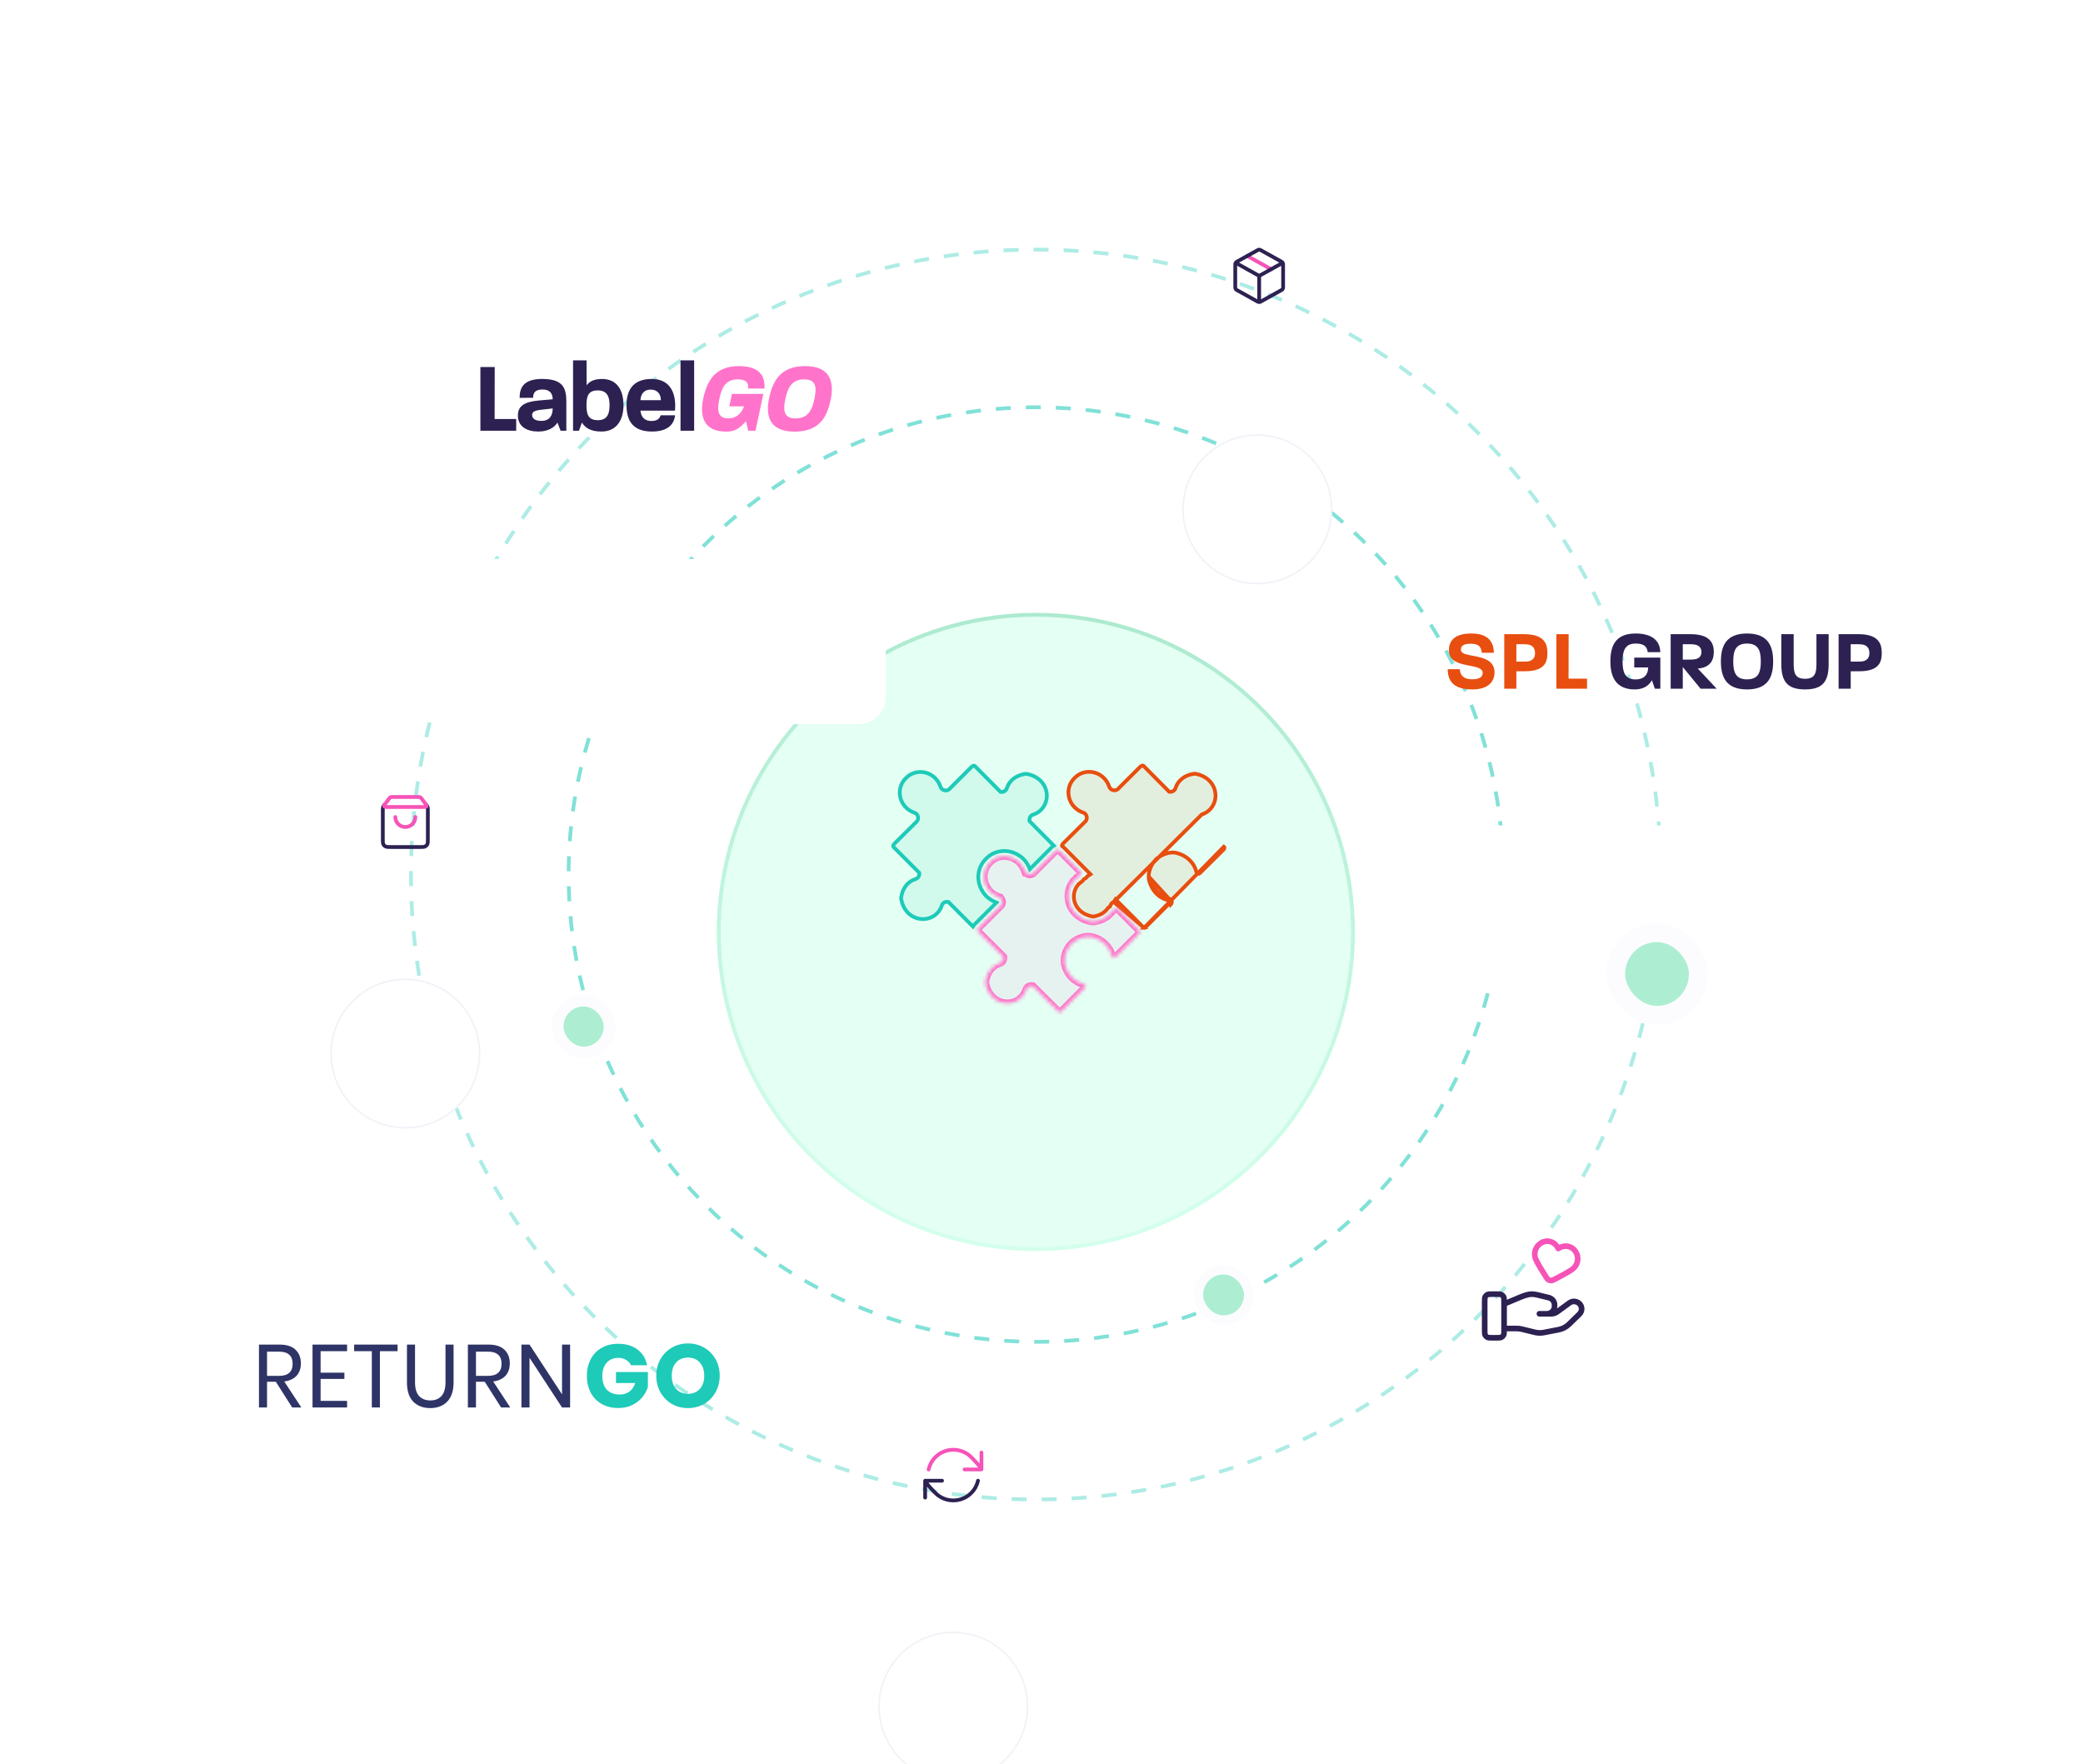 <svg width="555" height="470" viewBox="0 0 555 470" fill="none" xmlns="http://www.w3.org/2000/svg">
<circle cx="276" cy="233" r="166.5" stroke="#1ECAB8" stroke-opacity="0.36" stroke-dasharray="4 4"/>
<circle cx="276" cy="233" r="124.5" stroke="#1ECAB8" stroke-opacity="0.56" stroke-dasharray="4 4"/>
<g filter="url(#filter0_d_208_173449)">
<circle cx="276" cy="233" r="85" fill="#E4FFF3"/>
<circle cx="276" cy="233" r="84.489" stroke="url(#paint0_linear_208_173449)" stroke-width="1.021"/>
</g>
<g filter="url(#filter1_dddddddd_208_173449)">
<circle cx="335" cy="74" r="20" fill="white"/>
<circle cx="335" cy="74" r="19.783" stroke="#F0F3F7" stroke-width="0.435"/>
</g>
<path d="M338.688 71.729L332.312 68.188" stroke="#F653B8" stroke-linecap="round" stroke-linejoin="round"/>
<path d="M341.521 70.155L335.5 73.5M335.5 73.5L329.479 70.155M335.5 73.5L335.5 80.229M341.875 76.375V70.625C341.875 70.382 341.875 70.261 341.839 70.153C341.808 70.057 341.756 69.969 341.688 69.895C341.61 69.811 341.504 69.752 341.292 69.635L336.05 66.722C335.85 66.611 335.749 66.555 335.643 66.533C335.549 66.514 335.451 66.514 335.357 66.533C335.251 66.555 335.15 66.611 334.95 66.722L329.708 69.635C329.496 69.752 329.39 69.811 329.312 69.895C329.244 69.969 329.192 70.057 329.161 70.153C329.125 70.261 329.125 70.382 329.125 70.625V76.375C329.125 76.618 329.125 76.739 329.161 76.847C329.192 76.943 329.244 77.031 329.312 77.105C329.39 77.189 329.496 77.248 329.708 77.366L334.95 80.278C335.15 80.389 335.251 80.445 335.357 80.467C335.451 80.486 335.549 80.486 335.643 80.467C335.749 80.445 335.85 80.389 336.05 80.278L341.292 77.366C341.504 77.248 341.61 77.189 341.688 77.105C341.756 77.031 341.808 76.943 341.839 76.847C341.875 76.739 341.875 76.618 341.875 76.375Z" stroke="#2D2152" stroke-linecap="round" stroke-linejoin="round"/>
<g filter="url(#filter2_dddddddd_208_173449)">
<circle cx="108" cy="219" r="20" fill="white"/>
<circle cx="108" cy="219" r="19.783" stroke="#F0F3F7" stroke-width="0.435"/>
</g>
<path d="M102.427 214.431C102.268 214.642 102.189 214.748 102.133 214.864C102.083 214.967 102.047 215.076 102.025 215.189C102 215.315 102 215.447 102 215.711L102 223.533C102 224.28 102 224.653 102.145 224.939C102.273 225.19 102.477 225.393 102.728 225.521C103.013 225.667 103.387 225.667 104.133 225.667L111.867 225.667C112.613 225.667 112.987 225.667 113.272 225.521C113.523 225.393 113.727 225.19 113.855 224.939C114 224.653 114 224.28 114 223.533V215.711C114 215.447 114 215.315 113.975 215.189C113.953 215.076 113.917 214.967 113.867 214.864C113.811 214.748 113.732 214.642 113.573 214.431" stroke="#2D2152" stroke-linecap="round" stroke-linejoin="round"/>
<path d="M102.64 214.147C102.434 214.421 102.331 214.559 102.334 214.674C102.336 214.774 102.383 214.868 102.461 214.929C102.552 215 102.723 215 103.067 215H112.933C113.277 215 113.448 215 113.539 214.929C113.618 214.868 113.665 214.774 113.667 214.674C113.669 214.559 113.566 214.421 113.36 214.147M102.427 214.431L103.68 212.76C103.797 212.604 103.856 212.525 103.93 212.469C103.996 212.419 104.071 212.382 104.15 212.359C104.24 212.333 104.338 212.333 104.533 212.333H111.467C111.662 212.333 111.76 212.333 111.85 212.359C111.929 212.382 112.004 212.419 112.07 212.469C112.144 212.525 112.203 212.604 112.32 212.76L113.573 214.431" stroke="#F653B8" stroke-linecap="round" stroke-linejoin="round"/>
<path d="M110.667 217.667C110.667 218.374 110.386 219.052 109.886 219.553C109.386 220.053 108.707 220.334 108 220.334C107.293 220.334 106.615 220.053 106.115 219.553C105.614 219.052 105.333 218.374 105.333 217.667" stroke="#F653B8" stroke-linecap="round" stroke-linejoin="round"/>
<g filter="url(#filter3_dddddddd_208_173449)">
<circle cx="254" cy="393" r="20" fill="white"/>
<circle cx="254" cy="393" r="19.783" stroke="#F0F3F7" stroke-width="0.435"/>
</g>
<rect x="147" y="265" width="17" height="17" rx="8.5" fill="#FCFCFE"/>
<rect x="150.148" y="268.148" width="10.704" height="10.704" rx="5.352" fill="#ADEED2"/>
<rect x="318" y="337" width="16" height="16" rx="8" fill="#FCFCFE"/>
<rect x="320.545" y="339.545" width="10.909" height="10.909" rx="5.455" fill="#ADEED2"/>
<path d="M261.5 391.5C261.5 391.5 261.409 390.863 258.773 388.227C256.137 385.591 251.863 385.591 249.227 388.227C248.293 389.161 247.69 390.301 247.418 391.5M261.5 391.5V387M261.5 391.5H257" stroke="#F653B8" stroke-linecap="round" stroke-linejoin="round"/>
<path d="M246.501 394.5C246.501 394.5 246.592 395.137 249.228 397.773C251.864 400.409 256.138 400.409 258.774 397.773C259.708 396.839 260.311 395.699 260.583 394.5M246.501 394.5V399M246.501 394.5H251.001" stroke="#2D2152" stroke-linecap="round" stroke-linejoin="round"/>
<g filter="url(#filter4_ddddddd_208_173449)">
<rect x="381" y="316" width="55" height="55" rx="27.5" fill="white"/>
</g>
<path d="M400.75 353.946H404.122C404.561 353.946 404.998 353.998 405.424 354.103L408.987 354.969C409.76 355.157 410.565 355.175 411.346 355.023L415.285 354.257C416.326 354.054 417.283 353.556 418.033 352.827L420.82 350.116C421.616 349.343 421.616 348.089 420.82 347.314C420.103 346.617 418.969 346.539 418.158 347.13L414.91 349.5C414.445 349.84 413.879 350.023 413.297 350.023H410.161L412.157 350.023C413.282 350.023 414.194 349.136 414.194 348.041V347.645C414.194 346.736 413.558 345.944 412.652 345.724L409.57 344.975C409.069 344.853 408.555 344.792 408.039 344.792C406.793 344.792 404.537 345.823 404.537 345.823L400.75 347.407M395.583 346.858L395.583 354.35C395.583 355.073 395.583 355.435 395.724 355.711C395.848 355.954 396.046 356.152 396.289 356.276C396.565 356.417 396.927 356.417 397.65 356.417H398.683C399.407 356.417 399.769 356.417 400.045 356.276C400.288 356.152 400.486 355.954 400.609 355.711C400.75 355.435 400.75 355.073 400.75 354.35V346.858C400.75 346.135 400.75 345.773 400.609 345.497C400.486 345.254 400.288 345.056 400.045 344.932C399.769 344.792 399.407 344.792 398.683 344.792H397.65C396.927 344.792 396.565 344.792 396.289 344.932C396.046 345.056 395.848 345.254 395.724 345.497C395.583 345.773 395.583 346.135 395.583 346.858Z" stroke="#2D2152" stroke-width="1.5" stroke-linecap="round" stroke-linejoin="round"/>
<path fill-rule="evenodd" clip-rule="evenodd" d="M415.203 332.64C414.432 331.027 412.655 330.172 410.926 330.997C409.198 331.822 408.462 333.778 409.185 335.495C409.633 336.556 410.914 338.617 411.828 340.037C412.165 340.561 412.334 340.824 412.58 340.977C412.792 341.109 413.057 341.18 413.306 341.171C413.596 341.162 413.873 341.019 414.428 340.734C415.929 339.961 418.069 338.817 418.987 338.122C420.472 336.996 420.84 334.928 419.728 333.355C418.616 331.783 416.677 331.628 415.203 332.64Z" stroke="#F653B8" stroke-width="1.5" stroke-linecap="round" stroke-linejoin="round"/>
<g filter="url(#filter5_ddddddd_208_173449)">
<rect x="55" y="345" width="150.758" height="44.151" rx="7.259" fill="white"/>
</g>
<path d="M77.85 374.985L73.496 368.14H71.153V374.985H69V358.231H74.49C76.383 358.231 77.802 358.69 78.749 359.609C79.695 360.512 80.169 361.716 80.169 363.221C80.169 364.584 79.79 365.685 79.033 366.524C78.276 367.348 77.179 367.863 75.744 368.069L80.287 374.985H77.85ZM71.153 366.572H74.3C76.746 366.572 77.968 365.495 77.968 363.34C77.968 361.185 76.746 360.108 74.3 360.108H71.153V366.572Z" fill="#2F3467"/>
<path d="M85.422 359.989V365.716H91.763V367.38H85.422V373.226H92.473V374.985H83.269V358.231H92.473V359.989H85.422Z" fill="#2F3467"/>
<path d="M105.934 358.231V359.989H101.225V374.985H99.072V359.989H94.363V358.231H105.934Z" fill="#2F3467"/>
<path d="M110.583 358.231V368.283C110.583 369.931 110.945 371.151 111.671 371.943C112.397 372.719 113.398 373.107 114.676 373.107C115.938 373.107 116.924 372.711 117.634 371.919C118.344 371.127 118.699 369.915 118.699 368.283V358.231H120.852V368.283C120.852 370.564 120.284 372.283 119.148 373.44C118.028 374.581 116.522 375.151 114.629 375.151C112.752 375.151 111.245 374.581 110.109 373.44C108.989 372.283 108.429 370.564 108.429 368.283V358.231H110.583Z" fill="#2F3467"/>
<path d="M133.515 374.985L129.161 368.14H126.818V374.985H124.665V358.231H130.155C132.048 358.231 133.467 358.69 134.414 359.609C135.36 360.512 135.834 361.716 135.834 363.221C135.834 364.584 135.455 365.685 134.698 366.524C133.941 367.348 132.844 367.863 131.409 368.069L135.952 374.985H133.515ZM126.818 366.572H129.965C132.41 366.572 133.633 365.495 133.633 363.34C133.633 361.185 132.41 360.108 129.965 360.108H126.818V366.572Z" fill="#2F3467"/>
<path d="M151.9 374.985H149.747L141.087 361.748V374.985H138.933V358.231H141.087L149.747 371.491V358.231H151.9V374.985Z" fill="#2F3467"/>
<path d="M164.697 358.016C166.795 358.016 168.522 358.531 169.879 359.561C171.236 360.591 172.08 361.985 172.411 363.744H168.128C167.844 363.142 167.41 362.666 166.826 362.318C166.243 361.953 165.541 361.771 164.721 361.771C163.443 361.771 162.417 362.207 161.644 363.078C160.871 363.934 160.485 365.098 160.485 366.572C160.485 368.172 160.887 369.4 161.692 370.255C162.512 371.111 163.671 371.539 165.17 371.539C166.132 371.539 166.976 371.277 167.702 370.754C168.428 370.216 168.94 369.455 169.24 368.473H164.129V365.55H172.624V369.566C172.308 370.548 171.803 371.459 171.109 372.299C170.415 373.139 169.524 373.82 168.435 374.343C167.363 374.866 166.132 375.127 164.744 375.127C163.056 375.127 161.581 374.771 160.319 374.058C159.057 373.329 158.079 372.315 157.385 371.016C156.707 369.717 156.368 368.235 156.368 366.572C156.368 364.908 156.707 363.427 157.385 362.128C158.079 360.829 159.049 359.823 160.296 359.11C161.558 358.381 163.025 358.016 164.697 358.016Z" fill="#1ECAB8"/>
<path d="M183.312 357.921C184.89 357.921 186.318 358.294 187.595 359.038C188.889 359.767 189.906 360.789 190.648 362.104C191.389 363.403 191.76 364.877 191.76 366.524C191.76 368.172 191.381 369.653 190.624 370.968C189.883 372.283 188.865 373.313 187.572 374.058C186.294 374.786 184.874 375.151 183.312 375.151C181.751 375.151 180.323 374.786 179.03 374.058C177.752 373.313 176.734 372.283 175.977 370.968C175.236 369.653 174.865 368.172 174.865 366.524C174.865 364.877 175.236 363.403 175.977 362.104C176.734 360.789 177.752 359.767 179.03 359.038C180.323 358.294 181.751 357.921 183.312 357.921ZM183.312 361.7C181.987 361.7 180.93 362.136 180.142 363.007C179.369 363.863 178.982 365.035 178.982 366.524C178.982 367.998 179.369 369.17 180.142 370.041C180.93 370.913 181.987 371.348 183.312 371.348C184.622 371.348 185.671 370.913 186.46 370.041C187.248 369.17 187.643 367.998 187.643 366.524C187.643 365.051 187.248 363.878 186.46 363.007C185.687 362.136 184.638 361.7 183.312 361.7Z" fill="#1ECAB8"/>
<g filter="url(#filter6_ddddddd_208_173449)">
<rect x="114" y="83" width="122" height="44" rx="7.259" fill="white"/>
</g>
<path fill-rule="evenodd" clip-rule="evenodd" d="M199.363 103.51H203.681C203.946 99.768 201.933 97.539 196.872 97.539C190.434 97.539 188.367 101.599 187.387 106.11C186.433 110.542 187.175 115 193.534 115C195.574 115 196.872 114.337 198.753 112.24L199.363 114.761H201.297L203.39 104.943H195.018L194.329 108.26H198.25C197.402 110.542 195.839 111.471 194.011 111.471C190.778 111.471 191.202 108.472 191.706 106.137C192.289 103.298 193.322 101.069 196.607 101.069C198.833 101.069 199.442 101.997 199.363 103.51ZM211.667 115C218.37 115 220.384 111.046 221.311 106.562C222.265 102.103 221.496 97.539 214.555 97.539C207.958 97.539 205.918 101.493 204.937 106.004C203.983 110.489 204.752 115 211.667 115ZM214.343 101.069C217.84 101.069 217.496 103.908 216.992 106.296C216.383 109.162 215.403 111.471 211.879 111.471C208.461 111.471 208.752 108.658 209.256 106.27C209.892 103.377 210.872 101.069 214.343 101.069Z" fill="#FF74CA"/>
<path fill-rule="evenodd" clip-rule="evenodd" d="M160.266 114.973C164.532 114.973 166.121 111.55 166.121 107.968C166.121 104.306 164.664 100.962 160.372 100.962C158.04 100.962 156.848 101.864 156.292 102.661V96H152.688V114.761H154.252L155.046 112.585C155.894 113.938 157.299 114.973 160.266 114.973ZM159.233 104.014C161.75 104.014 162.412 105.633 162.412 107.968C162.412 110.33 161.75 111.948 159.286 111.948C156.716 111.948 156.265 110.356 156.265 107.968C156.265 105.712 156.636 104.014 159.233 104.014ZM184.948 114.761H181.319V96H184.948V114.761ZM179.865 110.648C179.627 112.93 178.064 114.973 173.692 114.973C168.128 114.973 166.936 111.471 166.936 107.968C166.936 104.571 168.155 100.962 173.639 100.962C178.806 100.962 180.236 105.102 179.839 109.401H170.645C170.831 111.338 171.97 112.161 173.56 112.161C175.202 112.161 175.759 111.444 176.024 110.648H179.865ZM176.077 106.615C176.077 105.102 175.282 103.802 173.348 103.802C171.519 103.802 170.725 105.049 170.645 106.615H176.077ZM150.896 114.761H149.359L148.538 112.585C147.743 113.832 146.153 114.973 143.398 114.973C140.378 114.973 137.993 113.647 137.993 110.728C137.993 108.154 139.689 107.039 143.663 106.694L147.266 106.376C147.24 104.863 146.551 103.775 144.537 103.775C142.603 103.775 142.047 104.651 142.047 105.978L138.443 106.004C138.443 103.218 139.583 100.962 144.458 100.962C150.101 100.962 150.896 103.457 150.896 107.066V114.761ZM147.266 108.817L144.219 109.162C142.338 109.348 141.782 109.825 141.782 110.542C141.782 111.471 142.497 112.134 144.272 112.134C146.524 112.134 147.24 110.595 147.266 108.817ZM128 114.761H137.538V111.63H131.789L131.815 97.778H128V114.761Z" fill="#2D2152"/>
<g filter="url(#filter7_ddddddd_208_173449)">
<rect x="368" y="154" width="150.758" height="44.151" rx="7.259" fill="white"/>
</g>
<path d="M501.377 173.936C501.377 175.912 501.082 178.842 495.404 178.842H493.11V183.498H489.884V168.962H495.222C500.9 168.962 501.377 171.937 501.377 173.936ZM498.084 173.981C498.084 173.005 497.743 171.642 495.358 171.642H493.11V176.275H495.358C497.743 176.275 498.084 174.981 498.084 173.981Z" fill="#2D2152"/>
<path d="M487.228 168.962V177.025C487.228 181.749 485.457 183.68 480.937 183.68C476.44 183.68 474.623 181.749 474.623 177.025V168.962H477.916V176.889C477.916 179.319 478.302 180.841 480.937 180.841C483.594 180.841 483.98 179.319 483.98 176.889V168.962H487.228Z" fill="#2D2152"/>
<path d="M472.444 176.253C472.444 180.205 471.195 183.68 465.471 183.68C459.77 183.68 458.521 180.205 458.521 176.23C458.521 172.255 459.793 168.78 465.471 168.78C471.195 168.78 472.444 172.255 472.444 176.253ZM469.151 176.253C469.151 173.573 468.651 171.46 465.471 171.46C462.337 171.46 461.814 173.573 461.814 176.23C461.814 178.91 462.337 181 465.471 181C468.651 181 469.151 178.91 469.151 176.253Z" fill="#2D2152"/>
<path d="M457.404 183.498H453.111L448.364 177.706V183.498H445.139V168.962H450.477C455.996 168.962 456.632 171.778 456.632 173.686C456.632 175.412 456.064 177.843 452.362 178.115L457.404 183.498ZM453.339 173.732C453.339 172.778 452.884 171.642 450.613 171.642H448.364V175.73H450.613C452.884 175.73 453.339 174.663 453.339 173.732Z" fill="#2D2152"/>
<path d="M442.385 183.498H440.931L440.136 181.227C439.137 182.999 437.479 183.68 435.593 183.68C430.437 183.68 429.075 180.205 429.075 176.23C429.075 172.255 430.278 168.78 435.798 168.78C440.613 168.78 442.362 171.12 442.362 173.754H439.023C438.841 172.392 438.183 171.46 435.798 171.46C432.845 171.46 432.323 173.573 432.323 176.23C432.323 178.91 432.845 181.023 435.798 181.023C437.933 181.023 439.137 179.819 439.137 177.82H435.434V175.208H442.385V183.498Z" fill="#2D2152"/>
<path d="M422.857 183.498H414.681V168.962H417.951L417.929 180.818H422.857V183.498Z" fill="#E84E0F"/>
<path d="M412.293 173.936C412.293 175.912 411.997 178.842 406.319 178.842H404.025V183.498H400.8V168.962H406.137C411.816 168.962 412.293 171.937 412.293 173.936ZM408.999 173.981C408.999 173.005 408.659 171.642 406.274 171.642H404.025V176.275H406.274C408.659 176.275 408.999 174.981 408.999 173.981Z" fill="#E84E0F"/>
<path d="M398.206 179.16C398.206 181.295 396.843 183.68 392.323 183.68C387.553 183.68 385.759 181.704 385.736 178.297H388.962C389.03 179.819 389.847 180.977 392.232 180.977C394.254 180.977 394.958 180.341 395.049 179.433C395.367 176.298 386.191 178.592 386.054 173.391C385.986 170.847 387.463 168.78 391.982 168.78C396.548 168.78 397.979 171.006 398.024 173.913H394.822C394.64 172.437 394.14 171.506 391.869 171.506C389.757 171.506 389.166 172.21 389.257 173.232C389.461 175.549 398.206 173.641 398.206 179.16Z" fill="#E84E0F"/>
<rect x="428" y="246" width="27" height="27" rx="13.5" fill="#FCFCFE"/>
<rect x="433" y="251" width="17" height="17" rx="8.5" fill="#ADEED2"/>
<path d="M296.734 240.321L296.872 240.114L297.211 239.605L297.642 240.038L304.617 247.035C304.617 247.035 304.617 247.036 304.617 247.036L304.618 247.036L296.734 240.321ZM296.734 240.321C296.362 240.456 296.029 240.745 295.888 241.192L295.888 241.192L295.886 241.198C295.857 241.292 295.822 241.385 295.779 241.488C295.727 241.526 295.672 241.565 295.609 241.609C295.544 241.654 295.472 241.705 295.387 241.767C295.386 241.767 295.386 241.767 295.386 241.767L295.323 241.812L295.247 241.866L295.196 241.943L295.158 242.001C295.002 242.217 294.826 242.424 294.631 242.623C293.898 243.352 292.874 243.923 291.457 244.165L291.454 244.166C291.287 244.196 291.103 244.193 290.93 244.159C290.686 244.108 290.457 244.038 290.206 243.961L290.204 243.96C289.122 243.631 288.268 243.115 287.638 242.485C287.483 242.33 287.344 242.165 287.207 241.988L287.206 241.987C285.658 239.997 285.769 237.196 287.505 235.453C287.672 235.286 287.882 235.137 288.17 234.939L288.17 234.939L288.177 234.934L288.242 234.888L288.302 234.845L288.347 234.787L288.395 234.724L288.395 234.724L288.399 234.719C288.548 234.521 288.703 234.34 288.863 234.171L288.914 234.151C289.295 234.028 289.553 233.767 289.707 233.474L290.041 233.251L290.546 232.913L290.117 232.482L283.246 225.588L283.245 225.588C283.149 225.491 283.044 225.409 282.937 225.339C282.931 225.216 282.971 225.102 283.047 225.02L283.07 224.994L283.09 224.966L283.24 224.747L289.248 218.794L289.28 218.763L289.305 218.727C289.844 217.964 289.547 216.8 288.575 216.479L288.574 216.479C287.759 216.213 286.993 215.751 286.336 215.098C284.127 212.882 284.128 209.354 286.32 207.276L286.328 207.268L286.336 207.259C288.425 205.082 291.955 205.097 294.156 207.318C294.807 207.974 295.263 208.745 295.53 209.559C295.845 210.535 297.005 210.838 297.77 210.302L297.806 210.277L297.837 210.247L303.819 204.272L304.041 204.122L304.071 204.102L304.098 204.077C304.27 203.919 304.56 203.918 304.748 204.11L304.75 204.111L311.389 210.804L311.516 210.931L311.695 210.949C312.319 211.01 312.98 210.672 313.204 209.974L313.205 209.972C313.772 208.176 315.318 206.619 317.977 206.172L317.978 206.171C318.205 206.133 318.453 206.137 318.683 206.183C324.066 207.272 325.218 212.838 322.331 215.717L322.33 215.718C321.717 216.331 320.985 216.757 320.203 217.002C320.202 217.002 320.202 217.002 320.202 217.002L296.734 240.321ZM311.406 239.387C312.166 239.566 312.477 240.477 311.937 241.013L311.406 239.387ZM311.406 239.387C309.217 238.865 307.238 237.102 306.585 234.104L311.406 239.387ZM305.137 247.124C305.051 247.211 304.929 247.255 304.796 247.245L326.423 225.256L326.068 225.608C326.068 225.608 326.068 225.608 326.068 225.608C326.27 225.812 326.257 226.112 326.087 226.281L326.087 226.281L319.765 232.548L319.762 232.55L319.732 232.55L319.585 232.696C319.464 232.818 319.306 232.846 319.151 232.794C318.992 232.741 318.85 232.604 318.802 232.401C318.246 230.015 316.343 227.883 313.167 227.175L313.138 227.169L313.109 227.166C312.496 227.104 311.883 227.132 311.286 227.24L311.271 227.243L311.255 227.246C309.903 227.581 308.803 228.2 307.968 229.009L307.967 229.008L307.958 229.018C307.144 229.849 306.518 230.947 306.177 232.301L306.173 232.316L306.17 232.331C306.059 232.929 306.029 233.54 306.088 234.152L306.09 234.181L306.097 234.21C306.789 237.389 308.908 239.306 311.29 239.874L311.292 239.874C311.731 239.977 311.803 240.442 311.585 240.658L311.584 240.659L311.546 240.697L311.522 240.721L311.501 240.748L311.438 240.832L305.137 247.124L305.137 247.124Z" fill="#E84E0F" fill-opacity="0.09" stroke="#E84E0F"/>
<path d="M259.651 246.31C259.54 246.421 259.461 246.551 259.415 246.63C259.351 246.703 259.293 246.78 259.241 246.86L252.82 240.429L252.707 240.317L252.55 240.29C251.913 240.181 251.181 240.491 250.944 241.23L250.943 241.233C250.698 242.012 250.268 242.741 249.65 243.352L249.649 243.353C246.754 246.226 241.195 245.047 240.135 239.663C240.091 239.425 240.087 239.178 240.127 238.955L240.127 238.952C240.585 236.298 242.152 234.758 243.95 234.197C244.657 233.981 244.99 233.312 244.936 232.696L244.92 232.515L244.792 232.387L238.132 225.715L238.132 225.715C237.938 225.52 237.942 225.232 238.1 225.059L238.124 225.034L238.144 225.005L238.295 224.785L244.303 218.829L244.333 218.799L244.358 218.764C244.903 218.001 244.601 216.838 243.631 216.517L243.63 216.517C242.815 216.251 242.047 215.791 241.392 215.136C239.184 212.922 239.185 209.392 241.374 207.315L241.383 207.307L241.391 207.298C243.48 205.12 247.01 205.134 249.211 207.355C249.86 208.012 250.318 208.784 250.583 209.599C250.899 210.574 252.059 210.877 252.826 210.34L252.861 210.315L252.892 210.284L258.875 204.31L259.096 204.16L259.126 204.139L259.153 204.115C259.324 203.959 259.614 203.955 259.808 204.148C259.808 204.148 259.808 204.148 259.809 204.149L266.444 210.841L266.57 210.968L266.748 210.987C267.372 211.051 268.037 210.708 268.259 210.012L268.259 210.011C268.828 208.214 270.376 206.655 273.033 206.208L273.033 206.208C273.262 206.17 273.507 206.174 273.74 206.22C279.122 207.31 280.275 212.874 277.386 215.755L277.386 215.756C276.771 216.37 276.038 216.796 275.257 217.04L275.255 217.041C274.518 217.275 274.207 218.001 274.306 218.637L274.331 218.797L274.445 218.912L280.792 225.311C280.713 225.362 280.637 225.419 280.565 225.482C280.488 225.527 280.357 225.606 280.245 225.718L280.245 225.718L274.381 231.603L274.37 231.585L274.357 231.555C274.016 230.564 273.454 229.621 272.656 228.823L272.647 228.814C272.135 228.302 271.573 227.93 271.027 227.627L271.026 227.626C268.397 226.174 265.039 226.475 262.824 228.691L262.824 228.691L262.816 228.699L262.734 228.785L262.631 228.884L262.631 228.884L262.624 228.89C260.406 231.108 260.106 234.465 261.558 237.094L261.559 237.095C261.862 237.64 262.233 238.203 262.743 238.714L262.778 238.748L262.78 238.751C263.572 239.531 264.501 240.087 265.483 240.423L265.494 240.428L265.513 240.436L265.521 240.439L265.534 240.447L259.652 246.309L259.651 246.31Z" fill="#1ECAB8" fill-opacity="0.09" stroke="#1ECAB8"/>
<mask id="path-44-inside-1_208_173449" fill="white">
<path d="M284.659 238.359C284.742 236.871 285.338 235.417 286.46 234.288L286.799 234.623L286.462 234.286C286.736 234.013 287.022 233.82 287.283 233.637C287.48 233.381 287.687 233.135 287.911 232.907C288.023 232.795 288.139 232.689 288.263 232.588L282.201 226.509C282.009 226.317 281.735 226.315 281.555 226.457L281.527 226.473L281.473 226.524L281.404 226.555L281.282 226.636L275.25 232.689L275.215 232.713C274.657 233.1 273.942 233.037 273.443 232.625L273.336 232.551C273.193 232.408 273.081 232.228 273.007 232.02L273.004 232.023L272.983 231.975L272.98 231.955C272.707 231.146 272.256 230.387 271.61 229.74L271.601 229.731C271.221 229.351 270.783 229.055 270.31 228.793C268.208 227.636 265.579 227.893 263.862 229.61L263.776 229.7L263.756 229.72L263.663 229.809C262.855 230.617 262.382 231.628 262.215 232.689C262.028 233.885 262.231 235.143 262.847 236.256C262.994 236.527 263.161 236.779 263.342 237.022C263.477 237.204 263.617 237.383 263.78 237.546L263.793 237.559C264.44 238.206 265.2 238.655 266.009 238.924L266.033 238.931L266.055 238.941L266.084 238.953L266.083 238.959C266.283 239.032 266.464 239.144 266.607 239.286L266.673 239.383C267.091 239.882 267.156 240.603 266.768 241.162L266.745 241.196L260.692 247.228L260.652 247.287L260.61 247.351L260.58 247.419L260.528 247.474C260.366 247.651 260.363 247.947 260.561 248.147L267.362 254.925L267.38 255.101C267.417 255.517 267.284 255.94 266.976 256.248C266.823 256.402 266.626 256.524 266.405 256.592C265.623 256.84 264.896 257.264 264.28 257.88C263.467 258.693 262.845 259.841 262.587 261.368C262.547 261.598 262.548 261.849 262.596 262.079C262.901 263.605 263.559 264.777 264.406 265.624C266.584 267.802 270.046 267.847 272.14 265.76L272.147 265.753C272.761 265.139 273.191 264.41 273.436 263.627C273.504 263.414 273.62 263.224 273.77 263.074C274.107 262.737 274.58 262.614 275.023 262.687L275.179 262.712L282.007 269.519C282.209 269.722 282.518 269.715 282.695 269.538L288.98 263.233L289.065 263.117L289.128 263.055C289.227 262.952 289.256 262.852 289.255 262.737C289.248 262.619 289.194 262.495 289.099 262.4L288.83 262.25C287.676 261.978 286.572 261.387 285.665 260.481C284.714 259.529 283.98 258.229 283.625 256.611L283.619 256.581L283.617 256.554C283.558 255.944 283.586 255.33 283.699 254.733L283.702 254.72L283.704 254.707C284.041 253.356 284.667 252.257 285.47 251.425L285.48 251.415C286.312 250.612 287.41 249.987 288.761 249.65L288.774 249.646L288.79 249.644C289.388 249.532 290 249.504 290.61 249.563L290.64 249.566L290.667 249.571C292.285 249.928 293.585 250.66 294.538 251.615C295.442 252.519 296.037 253.621 296.308 254.778L296.455 255.046C296.55 255.141 296.675 255.194 296.793 255.202C296.907 255.204 297.009 255.172 297.111 255.074L297.171 255.013L297.199 254.994L297.286 254.929L303.593 248.642C303.77 248.465 303.777 248.156 303.575 247.953L297.43 241.785C297.306 241.946 297.173 242.106 297.02 242.259L297.018 242.261C296.756 242.519 296.493 242.667 296.292 242.811C296.104 243.064 295.906 243.31 295.676 243.54C294.755 244.461 293.483 245.147 291.878 245.455L291.704 245.498C291.355 245.555 290.994 245.552 290.639 245.481C289.739 245.302 288.941 245.001 288.235 244.616C288.016 244.496 287.81 244.363 287.61 244.227C287.24 243.975 286.896 243.705 286.594 243.403C285.202 242.01 284.554 240.162 284.659 238.359Z"/>
</mask>
<path d="M284.659 238.359C284.742 236.871 285.338 235.417 286.46 234.288L286.799 234.623L286.462 234.286C286.736 234.013 287.022 233.82 287.283 233.637C287.48 233.381 287.687 233.135 287.911 232.907C288.023 232.795 288.139 232.689 288.263 232.588L282.201 226.509C282.009 226.317 281.735 226.315 281.555 226.457L281.527 226.473L281.473 226.524L281.404 226.555L281.282 226.636L275.25 232.689L275.215 232.713C274.657 233.1 273.942 233.037 273.443 232.625L273.336 232.551C273.193 232.408 273.081 232.228 273.007 232.02L273.004 232.023L272.983 231.975L272.98 231.955C272.707 231.146 272.256 230.387 271.61 229.74L271.601 229.731C271.221 229.351 270.783 229.055 270.31 228.793C268.208 227.636 265.579 227.893 263.862 229.61L263.776 229.7L263.756 229.72L263.663 229.809C262.855 230.617 262.382 231.628 262.215 232.689C262.028 233.885 262.231 235.143 262.847 236.256C262.994 236.527 263.161 236.779 263.342 237.022C263.477 237.204 263.617 237.383 263.78 237.546L263.793 237.559C264.44 238.206 265.2 238.655 266.009 238.924L266.033 238.931L266.055 238.941L266.084 238.953L266.083 238.959C266.283 239.032 266.464 239.144 266.607 239.286L266.673 239.383C267.091 239.882 267.156 240.603 266.768 241.162L266.745 241.196L260.692 247.228L260.652 247.287L260.61 247.351L260.58 247.419L260.528 247.474C260.366 247.651 260.363 247.947 260.561 248.147L267.362 254.925L267.38 255.101C267.417 255.517 267.284 255.94 266.976 256.248C266.823 256.402 266.626 256.524 266.405 256.592C265.623 256.84 264.896 257.264 264.28 257.88C263.467 258.693 262.845 259.841 262.587 261.368C262.547 261.598 262.548 261.849 262.596 262.079C262.901 263.605 263.559 264.777 264.406 265.624C266.584 267.802 270.046 267.847 272.14 265.76L272.147 265.753C272.761 265.139 273.191 264.41 273.436 263.627C273.504 263.414 273.62 263.224 273.77 263.074C274.107 262.737 274.58 262.614 275.023 262.687L275.179 262.712L282.007 269.519C282.209 269.722 282.518 269.715 282.695 269.538L288.98 263.233L289.065 263.117L289.128 263.055C289.227 262.952 289.256 262.852 289.255 262.737C289.248 262.619 289.194 262.495 289.099 262.4L288.83 262.25C287.676 261.978 286.572 261.387 285.665 260.481C284.714 259.529 283.98 258.229 283.625 256.611L283.619 256.581L283.617 256.554C283.558 255.944 283.586 255.33 283.699 254.733L283.702 254.72L283.704 254.707C284.041 253.356 284.667 252.257 285.47 251.425L285.48 251.415C286.312 250.612 287.41 249.987 288.761 249.65L288.774 249.646L288.79 249.644C289.388 249.532 290 249.504 290.61 249.563L290.64 249.566L290.667 249.571C292.285 249.928 293.585 250.66 294.538 251.615C295.442 252.519 296.037 253.621 296.308 254.778L296.455 255.046C296.55 255.141 296.675 255.194 296.793 255.202C296.907 255.204 297.009 255.172 297.111 255.074L297.171 255.013L297.199 254.994L297.286 254.929L303.593 248.642C303.77 248.465 303.777 248.156 303.575 247.953L297.43 241.785C297.306 241.946 297.173 242.106 297.02 242.259L297.018 242.261C296.756 242.519 296.493 242.667 296.292 242.811C296.104 243.064 295.906 243.31 295.676 243.54C294.755 244.461 293.483 245.147 291.878 245.455L291.704 245.498C291.355 245.555 290.994 245.552 290.639 245.481C289.739 245.302 288.941 245.001 288.235 244.616C288.016 244.496 287.81 244.363 287.61 244.227C287.24 243.975 286.896 243.705 286.594 243.403C285.202 242.01 284.554 240.162 284.659 238.359Z" fill="#FF74CA" fill-opacity="0.09" stroke="#FF74CA" stroke-width="2" mask="url(#path-44-inside-1_208_173449)"/>
<defs>
<filter id="filter0_d_208_173449" x="180.81" y="148" width="190.381" height="195.476" filterUnits="userSpaceOnUse" color-interpolation-filters="sRGB">
<feFlood flood-opacity="0" result="BackgroundImageFix"/>
<feColorMatrix in="SourceAlpha" type="matrix" values="0 0 0 0 0 0 0 0 0 0 0 0 0 0 0 0 0 0 127 0" result="hardAlpha"/>
<feMorphology radius="15.286" operator="erode" in="SourceAlpha" result="effect1_dropShadow_208_173449"/>
<feOffset dy="15.286"/>
<feGaussianBlur stdDeviation="12.738"/>
<feComposite in2="hardAlpha" operator="out"/>
<feColorMatrix type="matrix" values="0 0 0 0 0.184 0 0 0 0 0.204 0 0 0 0 0.404 0 0 0 0.24 0"/>
<feBlend mode="normal" in2="BackgroundImageFix" result="effect1_dropShadow_208_173449"/>
<feBlend mode="normal" in="SourceGraphic" in2="effect1_dropShadow_208_173449" result="shape"/>
</filter>
<filter id="filter1_dddddddd_208_173449" x="286.591" y="46" width="96.818" height="104.818" filterUnits="userSpaceOnUse" color-interpolation-filters="sRGB">
<feFlood flood-opacity="0" result="BackgroundImageFix"/>
<feColorMatrix in="SourceAlpha" type="matrix" values="0 0 0 0 0 0 0 0 0 0 0 0 0 0 0 0 0 0 127 0" result="hardAlpha"/>
<feMorphology radius="6.646" operator="erode" in="SourceAlpha" result="effect1_dropShadow_208_173449"/>
<feOffset dy="6.646"/>
<feGaussianBlur stdDeviation="5.538"/>
<feComposite in2="hardAlpha" operator="out"/>
<feColorMatrix type="matrix" values="0 0 0 0 0.184 0 0 0 0 0.204 0 0 0 0 0.404 0 0 0 0.24 0"/>
<feBlend mode="normal" in2="BackgroundImageFix" result="effect1_dropShadow_208_173449"/>
<feColorMatrix in="SourceAlpha" type="matrix" values="0 0 0 0 0 0 0 0 0 0 0 0 0 0 0 0 0 0 127 0" result="hardAlpha"/>
<feMorphology radius="8" operator="dilate" in="SourceAlpha" result="effect2_dropShadow_208_173449"/>
<feOffset/>
<feComposite in2="hardAlpha" operator="out"/>
<feColorMatrix type="matrix" values="0 0 0 0 0.427 0 0 0 0 0.824 0 0 0 0 0.651 0 0 0 0.26 0"/>
<feBlend mode="normal" in2="effect1_dropShadow_208_173449" result="effect2_dropShadow_208_173449"/>
<feColorMatrix in="SourceAlpha" type="matrix" values="0 0 0 0 0 0 0 0 0 0 0 0 0 0 0 0 0 0 127 0" result="hardAlpha"/>
<feMorphology radius="1.776" operator="dilate" in="SourceAlpha" result="effect3_dropShadow_208_173449"/>
<feOffset/>
<feComposite in2="hardAlpha" operator="out"/>
<feColorMatrix type="matrix" values="0 0 0 0 0 0 0 0 0 0 0 0 0 0 0 0 0 0 0.05 0"/>
<feBlend mode="normal" in2="effect2_dropShadow_208_173449" result="effect3_dropShadow_208_173449"/>
<feColorMatrix in="SourceAlpha" type="matrix" values="0 0 0 0 0 0 0 0 0 0 0 0 0 0 0 0 0 0 127 0" result="hardAlpha"/>
<feOffset dy="1.776"/>
<feGaussianBlur stdDeviation="1.776"/>
<feComposite in2="hardAlpha" operator="out"/>
<feColorMatrix type="matrix" values="0 0 0 0 0 0 0 0 0 0 0 0 0 0 0 0 0 0 0.05 0"/>
<feBlend mode="normal" in2="effect3_dropShadow_208_173449" result="effect4_dropShadow_208_173449"/>
<feColorMatrix in="SourceAlpha" type="matrix" values="0 0 0 0 0 0 0 0 0 0 0 0 0 0 0 0 0 0 127 0" result="hardAlpha"/>
<feOffset dy="3.551"/>
<feGaussianBlur stdDeviation="1.776"/>
<feComposite in2="hardAlpha" operator="out"/>
<feColorMatrix type="matrix" values="0 0 0 0 0 0 0 0 0 0 0 0 0 0 0 0 0 0 0.05 0"/>
<feBlend mode="normal" in2="effect4_dropShadow_208_173449" result="effect5_dropShadow_208_173449"/>
<feColorMatrix in="SourceAlpha" type="matrix" values="0 0 0 0 0 0 0 0 0 0 0 0 0 0 0 0 0 0 127 0" result="hardAlpha"/>
<feOffset dy="7.102"/>
<feGaussianBlur stdDeviation="3.551"/>
<feComposite in2="hardAlpha" operator="out"/>
<feColorMatrix type="matrix" values="0 0 0 0 0 0 0 0 0 0 0 0 0 0 0 0 0 0 0.05 0"/>
<feBlend mode="normal" in2="effect5_dropShadow_208_173449" result="effect6_dropShadow_208_173449"/>
<feColorMatrix in="SourceAlpha" type="matrix" values="0 0 0 0 0 0 0 0 0 0 0 0 0 0 0 0 0 0 127 0" result="hardAlpha"/>
<feOffset dy="14.204"/>
<feGaussianBlur stdDeviation="7.102"/>
<feComposite in2="hardAlpha" operator="out"/>
<feColorMatrix type="matrix" values="0 0 0 0 0 0 0 0 0 0 0 0 0 0 0 0 0 0 0.05 0"/>
<feBlend mode="normal" in2="effect6_dropShadow_208_173449" result="effect7_dropShadow_208_173449"/>
<feColorMatrix in="SourceAlpha" type="matrix" values="0 0 0 0 0 0 0 0 0 0 0 0 0 0 0 0 0 0 127 0" result="hardAlpha"/>
<feOffset dy="28.409"/>
<feGaussianBlur stdDeviation="14.204"/>
<feComposite in2="hardAlpha" operator="out"/>
<feColorMatrix type="matrix" values="0 0 0 0 0 0 0 0 0 0 0 0 0 0 0 0 0 0 0.05 0"/>
<feBlend mode="normal" in2="effect7_dropShadow_208_173449" result="effect8_dropShadow_208_173449"/>
<feBlend mode="normal" in="SourceGraphic" in2="effect8_dropShadow_208_173449" result="shape"/>
</filter>
<filter id="filter2_dddddddd_208_173449" x="59.591" y="191" width="96.818" height="104.818" filterUnits="userSpaceOnUse" color-interpolation-filters="sRGB">
<feFlood flood-opacity="0" result="BackgroundImageFix"/>
<feColorMatrix in="SourceAlpha" type="matrix" values="0 0 0 0 0 0 0 0 0 0 0 0 0 0 0 0 0 0 127 0" result="hardAlpha"/>
<feMorphology radius="6.646" operator="erode" in="SourceAlpha" result="effect1_dropShadow_208_173449"/>
<feOffset dy="6.646"/>
<feGaussianBlur stdDeviation="5.538"/>
<feComposite in2="hardAlpha" operator="out"/>
<feColorMatrix type="matrix" values="0 0 0 0 0.184 0 0 0 0 0.204 0 0 0 0 0.404 0 0 0 0.24 0"/>
<feBlend mode="normal" in2="BackgroundImageFix" result="effect1_dropShadow_208_173449"/>
<feColorMatrix in="SourceAlpha" type="matrix" values="0 0 0 0 0 0 0 0 0 0 0 0 0 0 0 0 0 0 127 0" result="hardAlpha"/>
<feMorphology radius="8" operator="dilate" in="SourceAlpha" result="effect2_dropShadow_208_173449"/>
<feOffset/>
<feComposite in2="hardAlpha" operator="out"/>
<feColorMatrix type="matrix" values="0 0 0 0 0.427 0 0 0 0 0.824 0 0 0 0 0.651 0 0 0 0.26 0"/>
<feBlend mode="normal" in2="effect1_dropShadow_208_173449" result="effect2_dropShadow_208_173449"/>
<feColorMatrix in="SourceAlpha" type="matrix" values="0 0 0 0 0 0 0 0 0 0 0 0 0 0 0 0 0 0 127 0" result="hardAlpha"/>
<feMorphology radius="1.776" operator="dilate" in="SourceAlpha" result="effect3_dropShadow_208_173449"/>
<feOffset/>
<feComposite in2="hardAlpha" operator="out"/>
<feColorMatrix type="matrix" values="0 0 0 0 0 0 0 0 0 0 0 0 0 0 0 0 0 0 0.05 0"/>
<feBlend mode="normal" in2="effect2_dropShadow_208_173449" result="effect3_dropShadow_208_173449"/>
<feColorMatrix in="SourceAlpha" type="matrix" values="0 0 0 0 0 0 0 0 0 0 0 0 0 0 0 0 0 0 127 0" result="hardAlpha"/>
<feOffset dy="1.776"/>
<feGaussianBlur stdDeviation="1.776"/>
<feComposite in2="hardAlpha" operator="out"/>
<feColorMatrix type="matrix" values="0 0 0 0 0 0 0 0 0 0 0 0 0 0 0 0 0 0 0.05 0"/>
<feBlend mode="normal" in2="effect3_dropShadow_208_173449" result="effect4_dropShadow_208_173449"/>
<feColorMatrix in="SourceAlpha" type="matrix" values="0 0 0 0 0 0 0 0 0 0 0 0 0 0 0 0 0 0 127 0" result="hardAlpha"/>
<feOffset dy="3.551"/>
<feGaussianBlur stdDeviation="1.776"/>
<feComposite in2="hardAlpha" operator="out"/>
<feColorMatrix type="matrix" values="0 0 0 0 0 0 0 0 0 0 0 0 0 0 0 0 0 0 0.05 0"/>
<feBlend mode="normal" in2="effect4_dropShadow_208_173449" result="effect5_dropShadow_208_173449"/>
<feColorMatrix in="SourceAlpha" type="matrix" values="0 0 0 0 0 0 0 0 0 0 0 0 0 0 0 0 0 0 127 0" result="hardAlpha"/>
<feOffset dy="7.102"/>
<feGaussianBlur stdDeviation="3.551"/>
<feComposite in2="hardAlpha" operator="out"/>
<feColorMatrix type="matrix" values="0 0 0 0 0 0 0 0 0 0 0 0 0 0 0 0 0 0 0.05 0"/>
<feBlend mode="normal" in2="effect5_dropShadow_208_173449" result="effect6_dropShadow_208_173449"/>
<feColorMatrix in="SourceAlpha" type="matrix" values="0 0 0 0 0 0 0 0 0 0 0 0 0 0 0 0 0 0 127 0" result="hardAlpha"/>
<feOffset dy="14.204"/>
<feGaussianBlur stdDeviation="7.102"/>
<feComposite in2="hardAlpha" operator="out"/>
<feColorMatrix type="matrix" values="0 0 0 0 0 0 0 0 0 0 0 0 0 0 0 0 0 0 0.05 0"/>
<feBlend mode="normal" in2="effect6_dropShadow_208_173449" result="effect7_dropShadow_208_173449"/>
<feColorMatrix in="SourceAlpha" type="matrix" values="0 0 0 0 0 0 0 0 0 0 0 0 0 0 0 0 0 0 127 0" result="hardAlpha"/>
<feOffset dy="28.409"/>
<feGaussianBlur stdDeviation="14.204"/>
<feComposite in2="hardAlpha" operator="out"/>
<feColorMatrix type="matrix" values="0 0 0 0 0 0 0 0 0 0 0 0 0 0 0 0 0 0 0.05 0"/>
<feBlend mode="normal" in2="effect7_dropShadow_208_173449" result="effect8_dropShadow_208_173449"/>
<feBlend mode="normal" in="SourceGraphic" in2="effect8_dropShadow_208_173449" result="shape"/>
</filter>
<filter id="filter3_dddddddd_208_173449" x="205.591" y="365" width="96.818" height="104.818" filterUnits="userSpaceOnUse" color-interpolation-filters="sRGB">
<feFlood flood-opacity="0" result="BackgroundImageFix"/>
<feColorMatrix in="SourceAlpha" type="matrix" values="0 0 0 0 0 0 0 0 0 0 0 0 0 0 0 0 0 0 127 0" result="hardAlpha"/>
<feMorphology radius="6.646" operator="erode" in="SourceAlpha" result="effect1_dropShadow_208_173449"/>
<feOffset dy="6.646"/>
<feGaussianBlur stdDeviation="5.538"/>
<feComposite in2="hardAlpha" operator="out"/>
<feColorMatrix type="matrix" values="0 0 0 0 0.184 0 0 0 0 0.204 0 0 0 0 0.404 0 0 0 0.24 0"/>
<feBlend mode="normal" in2="BackgroundImageFix" result="effect1_dropShadow_208_173449"/>
<feColorMatrix in="SourceAlpha" type="matrix" values="0 0 0 0 0 0 0 0 0 0 0 0 0 0 0 0 0 0 127 0" result="hardAlpha"/>
<feMorphology radius="8" operator="dilate" in="SourceAlpha" result="effect2_dropShadow_208_173449"/>
<feOffset/>
<feComposite in2="hardAlpha" operator="out"/>
<feColorMatrix type="matrix" values="0 0 0 0 0.427 0 0 0 0 0.824 0 0 0 0 0.651 0 0 0 0.26 0"/>
<feBlend mode="normal" in2="effect1_dropShadow_208_173449" result="effect2_dropShadow_208_173449"/>
<feColorMatrix in="SourceAlpha" type="matrix" values="0 0 0 0 0 0 0 0 0 0 0 0 0 0 0 0 0 0 127 0" result="hardAlpha"/>
<feMorphology radius="1.776" operator="dilate" in="SourceAlpha" result="effect3_dropShadow_208_173449"/>
<feOffset/>
<feComposite in2="hardAlpha" operator="out"/>
<feColorMatrix type="matrix" values="0 0 0 0 0 0 0 0 0 0 0 0 0 0 0 0 0 0 0.05 0"/>
<feBlend mode="normal" in2="effect2_dropShadow_208_173449" result="effect3_dropShadow_208_173449"/>
<feColorMatrix in="SourceAlpha" type="matrix" values="0 0 0 0 0 0 0 0 0 0 0 0 0 0 0 0 0 0 127 0" result="hardAlpha"/>
<feOffset dy="1.776"/>
<feGaussianBlur stdDeviation="1.776"/>
<feComposite in2="hardAlpha" operator="out"/>
<feColorMatrix type="matrix" values="0 0 0 0 0 0 0 0 0 0 0 0 0 0 0 0 0 0 0.05 0"/>
<feBlend mode="normal" in2="effect3_dropShadow_208_173449" result="effect4_dropShadow_208_173449"/>
<feColorMatrix in="SourceAlpha" type="matrix" values="0 0 0 0 0 0 0 0 0 0 0 0 0 0 0 0 0 0 127 0" result="hardAlpha"/>
<feOffset dy="3.551"/>
<feGaussianBlur stdDeviation="1.776"/>
<feComposite in2="hardAlpha" operator="out"/>
<feColorMatrix type="matrix" values="0 0 0 0 0 0 0 0 0 0 0 0 0 0 0 0 0 0 0.05 0"/>
<feBlend mode="normal" in2="effect4_dropShadow_208_173449" result="effect5_dropShadow_208_173449"/>
<feColorMatrix in="SourceAlpha" type="matrix" values="0 0 0 0 0 0 0 0 0 0 0 0 0 0 0 0 0 0 127 0" result="hardAlpha"/>
<feOffset dy="7.102"/>
<feGaussianBlur stdDeviation="3.551"/>
<feComposite in2="hardAlpha" operator="out"/>
<feColorMatrix type="matrix" values="0 0 0 0 0 0 0 0 0 0 0 0 0 0 0 0 0 0 0.05 0"/>
<feBlend mode="normal" in2="effect5_dropShadow_208_173449" result="effect6_dropShadow_208_173449"/>
<feColorMatrix in="SourceAlpha" type="matrix" values="0 0 0 0 0 0 0 0 0 0 0 0 0 0 0 0 0 0 127 0" result="hardAlpha"/>
<feOffset dy="14.204"/>
<feGaussianBlur stdDeviation="7.102"/>
<feComposite in2="hardAlpha" operator="out"/>
<feColorMatrix type="matrix" values="0 0 0 0 0 0 0 0 0 0 0 0 0 0 0 0 0 0 0.05 0"/>
<feBlend mode="normal" in2="effect6_dropShadow_208_173449" result="effect7_dropShadow_208_173449"/>
<feColorMatrix in="SourceAlpha" type="matrix" values="0 0 0 0 0 0 0 0 0 0 0 0 0 0 0 0 0 0 127 0" result="hardAlpha"/>
<feOffset dy="28.409"/>
<feGaussianBlur stdDeviation="14.204"/>
<feComposite in2="hardAlpha" operator="out"/>
<feColorMatrix type="matrix" values="0 0 0 0 0 0 0 0 0 0 0 0 0 0 0 0 0 0 0.05 0"/>
<feBlend mode="normal" in2="effect7_dropShadow_208_173449" result="effect8_dropShadow_208_173449"/>
<feBlend mode="normal" in="SourceGraphic" in2="effect8_dropShadow_208_173449" result="shape"/>
</filter>
<filter id="filter4_ddddddd_208_173449" x="352.591" y="308" width="111.818" height="119.818" filterUnits="userSpaceOnUse" color-interpolation-filters="sRGB">
<feFlood flood-opacity="0" result="BackgroundImageFix"/>
<feColorMatrix in="SourceAlpha" type="matrix" values="0 0 0 0 0 0 0 0 0 0 0 0 0 0 0 0 0 0 127 0" result="hardAlpha"/>
<feMorphology radius="8" operator="dilate" in="SourceAlpha" result="effect1_dropShadow_208_173449"/>
<feOffset/>
<feComposite in2="hardAlpha" operator="out"/>
<feColorMatrix type="matrix" values="0 0 0 0 0.427 0 0 0 0 0.824 0 0 0 0 0.651 0 0 0 0.26 0"/>
<feBlend mode="normal" in2="BackgroundImageFix" result="effect1_dropShadow_208_173449"/>
<feColorMatrix in="SourceAlpha" type="matrix" values="0 0 0 0 0 0 0 0 0 0 0 0 0 0 0 0 0 0 127 0" result="hardAlpha"/>
<feMorphology radius="1.776" operator="dilate" in="SourceAlpha" result="effect2_dropShadow_208_173449"/>
<feOffset/>
<feComposite in2="hardAlpha" operator="out"/>
<feColorMatrix type="matrix" values="0 0 0 0 0 0 0 0 0 0 0 0 0 0 0 0 0 0 0.05 0"/>
<feBlend mode="normal" in2="effect1_dropShadow_208_173449" result="effect2_dropShadow_208_173449"/>
<feColorMatrix in="SourceAlpha" type="matrix" values="0 0 0 0 0 0 0 0 0 0 0 0 0 0 0 0 0 0 127 0" result="hardAlpha"/>
<feOffset dy="1.776"/>
<feGaussianBlur stdDeviation="1.776"/>
<feComposite in2="hardAlpha" operator="out"/>
<feColorMatrix type="matrix" values="0 0 0 0 0 0 0 0 0 0 0 0 0 0 0 0 0 0 0.05 0"/>
<feBlend mode="normal" in2="effect2_dropShadow_208_173449" result="effect3_dropShadow_208_173449"/>
<feColorMatrix in="SourceAlpha" type="matrix" values="0 0 0 0 0 0 0 0 0 0 0 0 0 0 0 0 0 0 127 0" result="hardAlpha"/>
<feOffset dy="3.551"/>
<feGaussianBlur stdDeviation="1.776"/>
<feComposite in2="hardAlpha" operator="out"/>
<feColorMatrix type="matrix" values="0 0 0 0 0 0 0 0 0 0 0 0 0 0 0 0 0 0 0.05 0"/>
<feBlend mode="normal" in2="effect3_dropShadow_208_173449" result="effect4_dropShadow_208_173449"/>
<feColorMatrix in="SourceAlpha" type="matrix" values="0 0 0 0 0 0 0 0 0 0 0 0 0 0 0 0 0 0 127 0" result="hardAlpha"/>
<feOffset dy="7.102"/>
<feGaussianBlur stdDeviation="3.551"/>
<feComposite in2="hardAlpha" operator="out"/>
<feColorMatrix type="matrix" values="0 0 0 0 0 0 0 0 0 0 0 0 0 0 0 0 0 0 0.05 0"/>
<feBlend mode="normal" in2="effect4_dropShadow_208_173449" result="effect5_dropShadow_208_173449"/>
<feColorMatrix in="SourceAlpha" type="matrix" values="0 0 0 0 0 0 0 0 0 0 0 0 0 0 0 0 0 0 127 0" result="hardAlpha"/>
<feOffset dy="14.204"/>
<feGaussianBlur stdDeviation="7.102"/>
<feComposite in2="hardAlpha" operator="out"/>
<feColorMatrix type="matrix" values="0 0 0 0 0 0 0 0 0 0 0 0 0 0 0 0 0 0 0.05 0"/>
<feBlend mode="normal" in2="effect5_dropShadow_208_173449" result="effect6_dropShadow_208_173449"/>
<feColorMatrix in="SourceAlpha" type="matrix" values="0 0 0 0 0 0 0 0 0 0 0 0 0 0 0 0 0 0 127 0" result="hardAlpha"/>
<feOffset dy="28.409"/>
<feGaussianBlur stdDeviation="14.204"/>
<feComposite in2="hardAlpha" operator="out"/>
<feColorMatrix type="matrix" values="0 0 0 0 0 0 0 0 0 0 0 0 0 0 0 0 0 0 0.05 0"/>
<feBlend mode="normal" in2="effect6_dropShadow_208_173449" result="effect7_dropShadow_208_173449"/>
<feBlend mode="normal" in="SourceGraphic" in2="effect7_dropShadow_208_173449" result="shape"/>
</filter>
<filter id="filter5_ddddddd_208_173449" x="20.971" y="336.132" width="218.816" height="121.076" filterUnits="userSpaceOnUse" color-interpolation-filters="sRGB">
<feFlood flood-opacity="0" result="BackgroundImageFix"/>
<feColorMatrix in="SourceAlpha" type="matrix" values="0 0 0 0 0 0 0 0 0 0 0 0 0 0 0 0 0 0 127 0" result="hardAlpha"/>
<feMorphology radius="8.868" operator="dilate" in="SourceAlpha" result="effect1_dropShadow_208_173449"/>
<feOffset/>
<feComposite in2="hardAlpha" operator="out"/>
<feColorMatrix type="matrix" values="0 0 0 0 0.428 0 0 0 0 0.822 0 0 0 0 0.652 0 0 0 0.26 0"/>
<feBlend mode="normal" in2="BackgroundImageFix" result="effect1_dropShadow_208_173449"/>
<feColorMatrix in="SourceAlpha" type="matrix" values="0 0 0 0 0 0 0 0 0 0 0 0 0 0 0 0 0 0 127 0" result="hardAlpha"/>
<feMorphology radius="2.127" operator="dilate" in="SourceAlpha" result="effect2_dropShadow_208_173449"/>
<feOffset/>
<feComposite in2="hardAlpha" operator="out"/>
<feColorMatrix type="matrix" values="0 0 0 0 0 0 0 0 0 0 0 0 0 0 0 0 0 0 0.05 0"/>
<feBlend mode="normal" in2="effect1_dropShadow_208_173449" result="effect2_dropShadow_208_173449"/>
<feColorMatrix in="SourceAlpha" type="matrix" values="0 0 0 0 0 0 0 0 0 0 0 0 0 0 0 0 0 0 127 0" result="hardAlpha"/>
<feOffset dy="2.127"/>
<feGaussianBlur stdDeviation="2.127"/>
<feComposite in2="hardAlpha" operator="out"/>
<feColorMatrix type="matrix" values="0 0 0 0 0 0 0 0 0 0 0 0 0 0 0 0 0 0 0.05 0"/>
<feBlend mode="normal" in2="effect2_dropShadow_208_173449" result="effect3_dropShadow_208_173449"/>
<feColorMatrix in="SourceAlpha" type="matrix" values="0 0 0 0 0 0 0 0 0 0 0 0 0 0 0 0 0 0 127 0" result="hardAlpha"/>
<feOffset dy="4.254"/>
<feGaussianBlur stdDeviation="2.127"/>
<feComposite in2="hardAlpha" operator="out"/>
<feColorMatrix type="matrix" values="0 0 0 0 0 0 0 0 0 0 0 0 0 0 0 0 0 0 0.05 0"/>
<feBlend mode="normal" in2="effect3_dropShadow_208_173449" result="effect4_dropShadow_208_173449"/>
<feColorMatrix in="SourceAlpha" type="matrix" values="0 0 0 0 0 0 0 0 0 0 0 0 0 0 0 0 0 0 127 0" result="hardAlpha"/>
<feOffset dy="8.507"/>
<feGaussianBlur stdDeviation="4.254"/>
<feComposite in2="hardAlpha" operator="out"/>
<feColorMatrix type="matrix" values="0 0 0 0 0 0 0 0 0 0 0 0 0 0 0 0 0 0 0.05 0"/>
<feBlend mode="normal" in2="effect4_dropShadow_208_173449" result="effect5_dropShadow_208_173449"/>
<feColorMatrix in="SourceAlpha" type="matrix" values="0 0 0 0 0 0 0 0 0 0 0 0 0 0 0 0 0 0 127 0" result="hardAlpha"/>
<feOffset dy="17.014"/>
<feGaussianBlur stdDeviation="8.507"/>
<feComposite in2="hardAlpha" operator="out"/>
<feColorMatrix type="matrix" values="0 0 0 0 0 0 0 0 0 0 0 0 0 0 0 0 0 0 0.05 0"/>
<feBlend mode="normal" in2="effect5_dropShadow_208_173449" result="effect6_dropShadow_208_173449"/>
<feColorMatrix in="SourceAlpha" type="matrix" values="0 0 0 0 0 0 0 0 0 0 0 0 0 0 0 0 0 0 127 0" result="hardAlpha"/>
<feOffset dy="34.029"/>
<feGaussianBlur stdDeviation="17.014"/>
<feComposite in2="hardAlpha" operator="out"/>
<feColorMatrix type="matrix" values="0 0 0 0 0 0 0 0 0 0 0 0 0 0 0 0 0 0 0.05 0"/>
<feBlend mode="normal" in2="effect6_dropShadow_208_173449" result="effect7_dropShadow_208_173449"/>
<feBlend mode="normal" in="SourceGraphic" in2="effect7_dropShadow_208_173449" result="shape"/>
</filter>
<filter id="filter6_ddddddd_208_173449" x="79.971" y="74.132" width="190.058" height="120.926" filterUnits="userSpaceOnUse" color-interpolation-filters="sRGB">
<feFlood flood-opacity="0" result="BackgroundImageFix"/>
<feColorMatrix in="SourceAlpha" type="matrix" values="0 0 0 0 0 0 0 0 0 0 0 0 0 0 0 0 0 0 127 0" result="hardAlpha"/>
<feMorphology radius="8.868" operator="dilate" in="SourceAlpha" result="effect1_dropShadow_208_173449"/>
<feOffset/>
<feComposite in2="hardAlpha" operator="out"/>
<feColorMatrix type="matrix" values="0 0 0 0 0.428 0 0 0 0 0.822 0 0 0 0 0.652 0 0 0 0.26 0"/>
<feBlend mode="normal" in2="BackgroundImageFix" result="effect1_dropShadow_208_173449"/>
<feColorMatrix in="SourceAlpha" type="matrix" values="0 0 0 0 0 0 0 0 0 0 0 0 0 0 0 0 0 0 127 0" result="hardAlpha"/>
<feMorphology radius="2.127" operator="dilate" in="SourceAlpha" result="effect2_dropShadow_208_173449"/>
<feOffset/>
<feComposite in2="hardAlpha" operator="out"/>
<feColorMatrix type="matrix" values="0 0 0 0 0 0 0 0 0 0 0 0 0 0 0 0 0 0 0.05 0"/>
<feBlend mode="normal" in2="effect1_dropShadow_208_173449" result="effect2_dropShadow_208_173449"/>
<feColorMatrix in="SourceAlpha" type="matrix" values="0 0 0 0 0 0 0 0 0 0 0 0 0 0 0 0 0 0 127 0" result="hardAlpha"/>
<feOffset dy="2.127"/>
<feGaussianBlur stdDeviation="2.127"/>
<feComposite in2="hardAlpha" operator="out"/>
<feColorMatrix type="matrix" values="0 0 0 0 0 0 0 0 0 0 0 0 0 0 0 0 0 0 0.05 0"/>
<feBlend mode="normal" in2="effect2_dropShadow_208_173449" result="effect3_dropShadow_208_173449"/>
<feColorMatrix in="SourceAlpha" type="matrix" values="0 0 0 0 0 0 0 0 0 0 0 0 0 0 0 0 0 0 127 0" result="hardAlpha"/>
<feOffset dy="4.254"/>
<feGaussianBlur stdDeviation="2.127"/>
<feComposite in2="hardAlpha" operator="out"/>
<feColorMatrix type="matrix" values="0 0 0 0 0 0 0 0 0 0 0 0 0 0 0 0 0 0 0.05 0"/>
<feBlend mode="normal" in2="effect3_dropShadow_208_173449" result="effect4_dropShadow_208_173449"/>
<feColorMatrix in="SourceAlpha" type="matrix" values="0 0 0 0 0 0 0 0 0 0 0 0 0 0 0 0 0 0 127 0" result="hardAlpha"/>
<feOffset dy="8.507"/>
<feGaussianBlur stdDeviation="4.254"/>
<feComposite in2="hardAlpha" operator="out"/>
<feColorMatrix type="matrix" values="0 0 0 0 0 0 0 0 0 0 0 0 0 0 0 0 0 0 0.05 0"/>
<feBlend mode="normal" in2="effect4_dropShadow_208_173449" result="effect5_dropShadow_208_173449"/>
<feColorMatrix in="SourceAlpha" type="matrix" values="0 0 0 0 0 0 0 0 0 0 0 0 0 0 0 0 0 0 127 0" result="hardAlpha"/>
<feOffset dy="17.014"/>
<feGaussianBlur stdDeviation="8.507"/>
<feComposite in2="hardAlpha" operator="out"/>
<feColorMatrix type="matrix" values="0 0 0 0 0 0 0 0 0 0 0 0 0 0 0 0 0 0 0.05 0"/>
<feBlend mode="normal" in2="effect5_dropShadow_208_173449" result="effect6_dropShadow_208_173449"/>
<feColorMatrix in="SourceAlpha" type="matrix" values="0 0 0 0 0 0 0 0 0 0 0 0 0 0 0 0 0 0 127 0" result="hardAlpha"/>
<feOffset dy="34.029"/>
<feGaussianBlur stdDeviation="17.014"/>
<feComposite in2="hardAlpha" operator="out"/>
<feColorMatrix type="matrix" values="0 0 0 0 0 0 0 0 0 0 0 0 0 0 0 0 0 0 0.05 0"/>
<feBlend mode="normal" in2="effect6_dropShadow_208_173449" result="effect7_dropShadow_208_173449"/>
<feBlend mode="normal" in="SourceGraphic" in2="effect7_dropShadow_208_173449" result="shape"/>
</filter>
<filter id="filter7_ddddddd_208_173449" x="333.971" y="145.132" width="218.816" height="121.076" filterUnits="userSpaceOnUse" color-interpolation-filters="sRGB">
<feFlood flood-opacity="0" result="BackgroundImageFix"/>
<feColorMatrix in="SourceAlpha" type="matrix" values="0 0 0 0 0 0 0 0 0 0 0 0 0 0 0 0 0 0 127 0" result="hardAlpha"/>
<feMorphology radius="8.868" operator="dilate" in="SourceAlpha" result="effect1_dropShadow_208_173449"/>
<feOffset/>
<feComposite in2="hardAlpha" operator="out"/>
<feColorMatrix type="matrix" values="0 0 0 0 0.428 0 0 0 0 0.822 0 0 0 0 0.652 0 0 0 0.26 0"/>
<feBlend mode="normal" in2="BackgroundImageFix" result="effect1_dropShadow_208_173449"/>
<feColorMatrix in="SourceAlpha" type="matrix" values="0 0 0 0 0 0 0 0 0 0 0 0 0 0 0 0 0 0 127 0" result="hardAlpha"/>
<feMorphology radius="2.127" operator="dilate" in="SourceAlpha" result="effect2_dropShadow_208_173449"/>
<feOffset/>
<feComposite in2="hardAlpha" operator="out"/>
<feColorMatrix type="matrix" values="0 0 0 0 0 0 0 0 0 0 0 0 0 0 0 0 0 0 0.05 0"/>
<feBlend mode="normal" in2="effect1_dropShadow_208_173449" result="effect2_dropShadow_208_173449"/>
<feColorMatrix in="SourceAlpha" type="matrix" values="0 0 0 0 0 0 0 0 0 0 0 0 0 0 0 0 0 0 127 0" result="hardAlpha"/>
<feOffset dy="2.127"/>
<feGaussianBlur stdDeviation="2.127"/>
<feComposite in2="hardAlpha" operator="out"/>
<feColorMatrix type="matrix" values="0 0 0 0 0 0 0 0 0 0 0 0 0 0 0 0 0 0 0.05 0"/>
<feBlend mode="normal" in2="effect2_dropShadow_208_173449" result="effect3_dropShadow_208_173449"/>
<feColorMatrix in="SourceAlpha" type="matrix" values="0 0 0 0 0 0 0 0 0 0 0 0 0 0 0 0 0 0 127 0" result="hardAlpha"/>
<feOffset dy="4.254"/>
<feGaussianBlur stdDeviation="2.127"/>
<feComposite in2="hardAlpha" operator="out"/>
<feColorMatrix type="matrix" values="0 0 0 0 0 0 0 0 0 0 0 0 0 0 0 0 0 0 0.05 0"/>
<feBlend mode="normal" in2="effect3_dropShadow_208_173449" result="effect4_dropShadow_208_173449"/>
<feColorMatrix in="SourceAlpha" type="matrix" values="0 0 0 0 0 0 0 0 0 0 0 0 0 0 0 0 0 0 127 0" result="hardAlpha"/>
<feOffset dy="8.507"/>
<feGaussianBlur stdDeviation="4.254"/>
<feComposite in2="hardAlpha" operator="out"/>
<feColorMatrix type="matrix" values="0 0 0 0 0 0 0 0 0 0 0 0 0 0 0 0 0 0 0.05 0"/>
<feBlend mode="normal" in2="effect4_dropShadow_208_173449" result="effect5_dropShadow_208_173449"/>
<feColorMatrix in="SourceAlpha" type="matrix" values="0 0 0 0 0 0 0 0 0 0 0 0 0 0 0 0 0 0 127 0" result="hardAlpha"/>
<feOffset dy="17.014"/>
<feGaussianBlur stdDeviation="8.507"/>
<feComposite in2="hardAlpha" operator="out"/>
<feColorMatrix type="matrix" values="0 0 0 0 0 0 0 0 0 0 0 0 0 0 0 0 0 0 0.05 0"/>
<feBlend mode="normal" in2="effect5_dropShadow_208_173449" result="effect6_dropShadow_208_173449"/>
<feColorMatrix in="SourceAlpha" type="matrix" values="0 0 0 0 0 0 0 0 0 0 0 0 0 0 0 0 0 0 127 0" result="hardAlpha"/>
<feOffset dy="34.029"/>
<feGaussianBlur stdDeviation="17.014"/>
<feComposite in2="hardAlpha" operator="out"/>
<feColorMatrix type="matrix" values="0 0 0 0 0 0 0 0 0 0 0 0 0 0 0 0 0 0 0.05 0"/>
<feBlend mode="normal" in2="effect6_dropShadow_208_173449" result="effect7_dropShadow_208_173449"/>
<feBlend mode="normal" in="SourceGraphic" in2="effect7_dropShadow_208_173449" result="shape"/>
</filter>
<linearGradient id="paint0_linear_208_173449" x1="269.2" y1="104.034" x2="259.758" y2="306.566" gradientUnits="userSpaceOnUse">
<stop stop-color="#A2E4C8"/>
<stop offset="1" stop-color="#D3FFEC"/>
</linearGradient>
</defs>
</svg>

